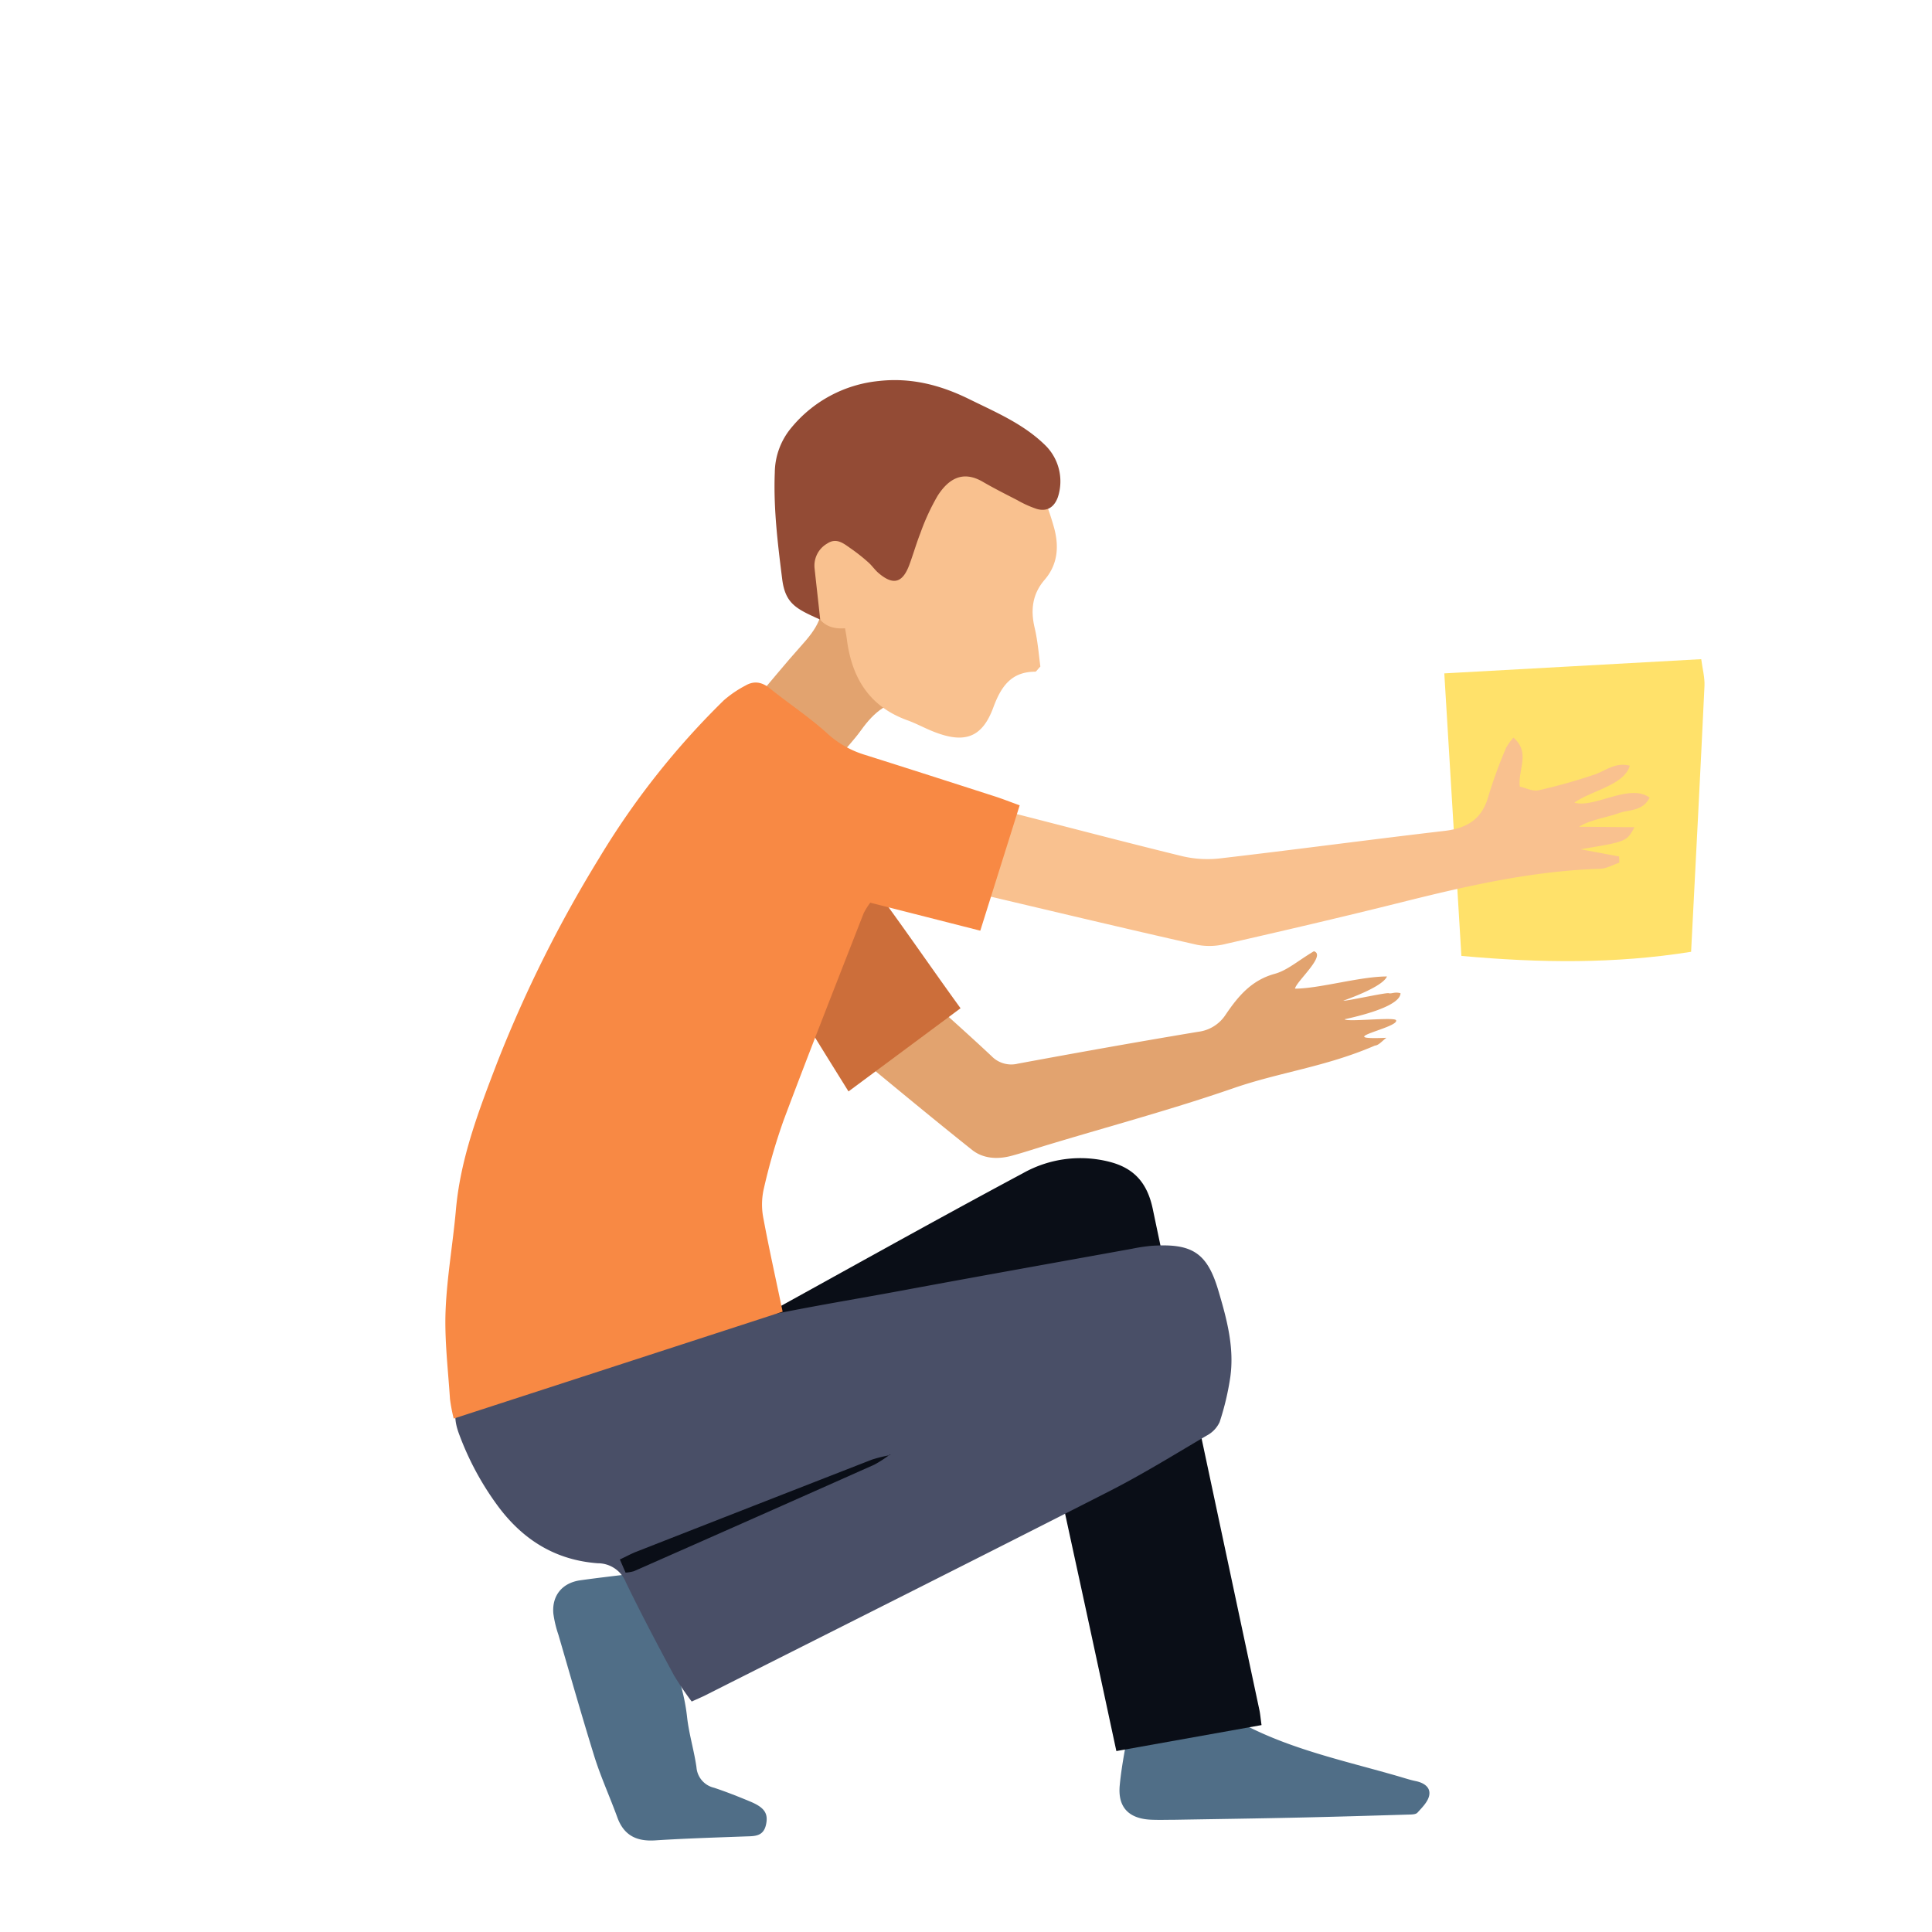 <svg xmlns="http://www.w3.org/2000/svg" viewBox="0 0 465 465"><defs><style>.cls-1{fill:none;}.cls-2{fill:#506e87;}.cls-3{fill:#0a0e17;}.cls-4{fill:#494f67;}.cls-5{fill:#ffe16a;}.cls-6{fill:#f9c18f;}.cls-7{fill:#e2a36f;}.cls-8{fill:#cc6e3a;}.cls-9{fill:#f88944;}.cls-10{fill:#934b35;}</style></defs><title>Preventief-Doekje</title><g id="Layer_2" data-name="Layer 2"><g id="Layer_1-2" data-name="Layer 1"><rect class="cls-1" width="465" height="465"/><path class="cls-2" d="M272.06,413.73c7.2-.44,14.19-.93,21.18-1.25a6.46,6.46,0,0,1,3.3,1c12.51,7.3,26.58,10.13,40.25,14.11,1.31.38,2.62.82,4,1.1,1.94.41,3.59,1.49,3.19,3.46-.31,1.52-1.7,2.89-2.83,4.13-.42.46-1.47.44-2.23.46-8.78.26-17.56.53-26.34.72-9.95.22-19.89.36-29.84.53-1.76,0-3.52.06-5.28,0-5.66-.12-8.51-2.89-7.95-8.38C270,424.45,271.13,419.31,272.06,413.73Z"/><path class="cls-2" d="M152.73,378.72c4.6,11.55,11.26,22,12.64,34.56.45,4.06,1.68,8,2.26,12.08a5.48,5.48,0,0,0,4.23,4.92c3,1,5.87,2.14,8.75,3.34,3.48,1.46,4.35,2.93,3.74,5.61-.66,2.87-2.87,2.69-5,2.77-7.22.27-14.45.48-21.65.95-4.48.29-7.54-1.19-9.12-5.54-1.79-4.94-4-9.74-5.56-14.75-3-9.68-5.78-19.46-8.62-29.2a27,27,0,0,1-1.22-5.11c-.37-4.32,2.14-7.39,6.49-8S148.1,379.28,152.73,378.72Z"/><path class="cls-3" d="M303.63,415.2l-34.94,6.25c-3.41-15.87-6.67-31.11-10-46.34-3.25-15-6.54-30.09-10-46.05l-76.85,42.82c-2.56-8.64-5-16.62-7.22-24.65-.32-1.17.24-2.68.68-3.93,2-5.72,4.22-11.36,6.16-17.1a9.43,9.43,0,0,1,4.86-5.48c23.32-12.78,46.49-25.83,69.93-38.37a28.18,28.18,0,0,1,20.94-2.68c6.2,1.63,9.05,5.52,10.27,11.34,2.28,10.91,4.63,21.8,6.95,32.69q9.34,43.88,18.68,87.75C303.3,412.37,303.37,413.33,303.63,415.2Z"/><path class="cls-4" d="M166.48,409.53a73.22,73.22,0,0,1-4.28-6.33c-4-7.41-7.92-14.84-11.58-22.4a7.25,7.25,0,0,0-6.76-4.55c-9.92-.74-17.64-5.38-23.69-13.32a69.68,69.68,0,0,1-9.53-17.38c-1.31-3.38-1.7-6.34.67-9.38,20.82-5.74,41.61-11.91,62.65-17.12,14.21-3.52,28.73-5.76,43.14-8.44,18.45-3.43,36.92-6.72,55.38-10.06a42.09,42.09,0,0,1,4.64-.7c9.79-.66,13.45,1.63,16.16,10.91,2,6.74,3.85,13.62,2.82,20.77a65.08,65.08,0,0,1-2.56,10.75,7,7,0,0,1-3.11,3.24c-7.75,4.56-15.42,9.31-23.42,13.39-32.4,16.52-64.91,32.81-97.38,49.19C168.95,408.44,168.22,408.74,166.48,409.53Z"/><path class="cls-5" d="M351.73,230.07l-4.11-68,61.84-3.42c.3,2.32.87,4.39.78,6.43-1,21.09-2.1,42.18-3.22,64C388.81,232,370.6,231.79,351.73,230.07Z"/><path class="cls-6" d="M364.26,177.53c4.14,3.59,1.09,7.53,1.52,11.78,1.37.3,3.09,1.21,4.54.9a134.33,134.33,0,0,0,13.4-3.77c2.67-.88,5-3.06,8.54-2.15-1.29,4.67-9.29,6-13.33,8.89,4.74,1.43,13.33-4.76,18.1-1.2-1.68,3.37-5,2.83-7.51,3.76s-7,1.63-9.46,3.25c3.68,0,9.37.1,13.34.1-1.89,3.47-1.89,3.47-13,5.31l9.29,1.74.06,1.49c-1.54.51-3.07,1.42-4.62,1.47-16.33.51-32.1,4.13-47.85,8.07-14,3.5-28.12,6.79-42.21,10a16,16,0,0,1-6.86.25c-17.73-4-35.41-8.23-53.1-12.4a15.78,15.78,0,0,1-2.23-1l3.71-19.57a29.25,29.25,0,0,1,4,.43c14.58,3.71,29.13,7.56,43.75,11.14a26.62,26.62,0,0,0,9.22.59c18.06-2.1,36.08-4.52,54.13-6.63,5.46-.64,9.05-2.86,10.56-8.41A115.44,115.44,0,0,1,362.48,180,14,14,0,0,1,364.26,177.53Z"/><path class="cls-7" d="M203,251.46l15-15.76c1.7,1.44,3.18,2.62,4.59,3.89,5.38,4.85,10.79,9.66,16.07,14.61A6.6,6.6,0,0,0,245,256c14.43-2.67,28.87-5.25,43.34-7.66A9.19,9.19,0,0,0,295,244.2c3-4.42,6.21-8.29,11.82-9.82,3-.82,5.6-3.16,9.41-5.43,3.1.94-4.35,7.38-4.54,9,5.85,0,15.61-2.93,22.13-2.93-.52,1.27-3.31,3.24-10.5,5.83.54.17,10.27-2,10.92-1.8s1.44-.39,2.84,0c0,1.84-3.67,4.13-13.46,6.27.59.72,11.74-.57,12.37.2,1.09,1.79-16,4.84-2.3,4.26-.92.65-1.81,1.81-2.78,1.88-11.87,5.13-22.83,6.37-34.07,10.26-14.59,5.05-29.54,9.07-44.33,13.53-3,.9-6,1.91-9,2.72-3.35.91-6.85.74-9.54-1.4C223.76,268.65,213.72,260.26,203,251.46Z"/><path class="cls-8" d="M204.22,262.69c-4.08-6.57-7.9-12.66-11.61-18.81a3.74,3.74,0,0,1-.33-2.77c3.81-11.43,7.73-22.83,12-35.44,9.82,12.44,17.94,24.65,26.91,37Z"/><path class="cls-7" d="M197.14,141.62c8.56-.62,13,1.82,15.78,8.07,2.68,6,5.33,12.05,7.93,17.94-.59.56-.88,1.06-1.13,1-5.76-.42-9.37,2.79-12.47,7.11-1.69,2.35-3.72,4.47-6.14,7.34l-19.38-14.67c4-4.64,7.39-8.84,11-12.86S199.28,147.69,197.14,141.62Z"/><path class="cls-9" d="M188.37,315.7,109.2,341.43a40.52,40.52,0,0,1-.9-4.74c-.45-7-1.32-14.08-1.06-21.08.31-8.16,1.77-16.28,2.49-24.43,1.1-12.44,5.49-23.84,9.91-35.38a310.18,310.18,0,0,1,24.53-49.21,190.41,190.41,0,0,1,30-38,26.54,26.54,0,0,1,5.22-3.57c2.07-1.22,4-.9,5.91.67,4.57,3.68,9.51,6.93,13.84,10.86a23.4,23.4,0,0,0,9,5.12c10.44,3.29,20.86,6.65,31.28,10,1.83.59,3.62,1.3,6,2.16L235.94,224l-26.48-6.74a16.63,16.63,0,0,0-1.59,2.54c-6.46,16.57-13,33.11-19.24,49.76a143.9,143.9,0,0,0-4.87,16.89,17.07,17.07,0,0,0,0,6.9C185.11,300.62,186.73,307.84,188.37,315.7Z"/><path class="cls-6" d="M203.39,151.21c-5.4.43-7.22-2.93-8.2-7a36.49,36.49,0,0,1-1.23-7.49c-.19-7.72,3.78-10.53,11.36-8a6.06,6.06,0,0,0,1.13-1.79c1.9-9,7.87-15.14,14.57-20.68,7.72-6.38,16.44-4.9,22.91,2.07,5,5.33,7.79,11.68,9.71,18.49,1.27,4.48,1.06,8.94-2.22,12.74-2.93,3.4-3.42,7.23-2.4,11.54.75,3.18,1,6.5,1.38,9.33-.71.74-1,1.25-1.24,1.25-5.82,0-8.24,3.62-10.09,8.62-2.62,7.11-6.74,8.69-13.87,6-2.38-.88-4.61-2.16-7-3-8.89-3.28-13.07-10-14.32-19C203.79,153.48,203.65,152.72,203.39,151.21Z"/><path class="cls-10" d="M197.41,149.13c-5.69-2.57-8.39-3.74-9.15-9.75-1.07-8.54-2.12-17-1.78-25.65A17.09,17.09,0,0,1,190.42,103a31.21,31.21,0,0,1,21-11.29c7.9-.91,15.08,1,22,4.43,6.47,3.18,13.15,6,18.38,11.25a12.19,12.19,0,0,1,2.79,12.33c-.9,2.41-2.61,3.45-5,2.79a25.48,25.48,0,0,1-4.76-2.14c-2.77-1.42-5.56-2.83-8.25-4.39-5-2.93-8.4-.54-10.89,3.31a53.51,53.51,0,0,0-4.16,9c-1,2.53-1.74,5.18-2.7,7.74-1.63,4.33-3.9,4.89-7.42,1.86-.88-.76-1.55-1.77-2.42-2.54a43.49,43.49,0,0,0-4.12-3.27c-1.74-1.19-3.48-2.8-5.81-1.24a6.13,6.13,0,0,0-3,6C196.55,141.38,196.83,143.74,197.41,149.13Z"/><path class="cls-3" d="M214.18,350.09a27.73,27.73,0,0,1-3.74,2.43q-28.91,12.88-57.87,25.64a9.75,9.75,0,0,1-2,.35l-1.38-3.17c1.49-.7,2.66-1.35,3.9-1.84q28.37-11.12,56.76-22.19a34.22,34.22,0,0,1,4.47-1.1Z"/></g></g></svg>